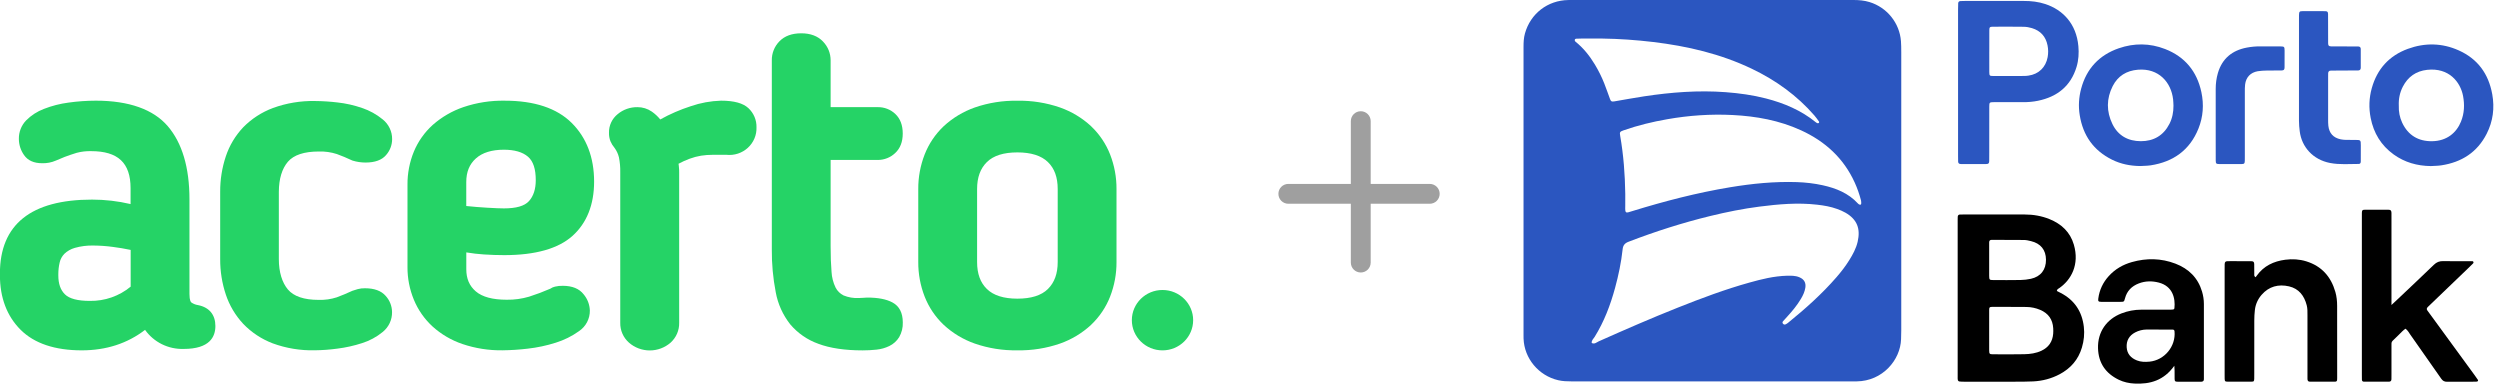 <svg width="246" height="38" viewBox="0 0 246 38" fill="none" xmlns="http://www.w3.org/2000/svg">
<g clip-path="url(#clip0_1381_15901)">
<path d="M19.485 30.022C19.244 29.987 19.015 29.895 18.818 29.753C18.789 29.73 18.643 29.585 18.643 28.932V19.611C18.643 16.485 17.923 14.065 16.51 12.417C15.096 10.768 12.697 9.906 9.438 9.906C8.535 9.907 7.632 9.971 6.738 10.096C5.911 10.204 5.101 10.412 4.326 10.715C3.662 10.964 3.061 11.353 2.565 11.855C2.098 12.345 1.844 12.996 1.857 13.668C1.858 14.235 2.034 14.789 2.362 15.254C2.731 15.79 3.327 16.061 4.144 16.061C4.608 16.076 5.07 15.988 5.494 15.803L6.364 15.44C6.75 15.294 7.151 15.159 7.546 15.038C8.008 14.916 8.486 14.86 8.964 14.873C11.613 14.873 12.848 16.029 12.848 18.513V20.08C11.606 19.788 10.333 19.64 9.056 19.641C3.041 19.641 -0.008 22.091 -0.008 26.923V27.067C-0.008 29.293 0.679 31.107 2.031 32.453C3.383 33.8 5.413 34.474 8.046 34.474C10.447 34.474 12.539 33.796 14.273 32.459C14.698 33.057 15.268 33.542 15.93 33.87C16.593 34.197 17.329 34.357 18.07 34.335C20.652 34.335 21.194 33.131 21.194 32.081C21.194 30.987 20.606 30.242 19.485 30.022ZM12.857 28.207C11.732 29.136 10.303 29.634 8.834 29.608C7.646 29.608 6.827 29.392 6.391 28.964C5.955 28.537 5.739 27.925 5.739 27.109V26.972C5.739 26.589 5.783 26.206 5.87 25.833C5.941 25.512 6.101 25.216 6.331 24.978C6.619 24.704 6.971 24.504 7.355 24.393C7.956 24.222 8.581 24.144 9.207 24.161C9.841 24.166 10.475 24.211 11.104 24.296C11.683 24.37 12.281 24.469 12.857 24.591V28.207Z" fill="#25D366"/>
<path d="M28.331 15.914C28.91 15.246 29.926 14.908 31.376 14.908C31.975 14.889 32.573 14.973 33.143 15.157C33.623 15.333 34.128 15.537 34.647 15.785L34.697 15.804C35.109 15.93 35.538 15.994 35.97 15.994C36.89 15.994 37.569 15.749 37.983 15.265C38.371 14.831 38.585 14.272 38.585 13.694C38.589 13.321 38.508 12.952 38.346 12.615C38.185 12.277 37.948 11.98 37.654 11.746C37.053 11.253 36.366 10.873 35.627 10.625C34.841 10.353 34.027 10.17 33.199 10.08C32.468 9.993 31.733 9.946 30.997 9.94C29.584 9.912 28.179 10.146 26.854 10.629C25.749 11.042 24.751 11.691 23.93 12.528C23.156 13.348 22.572 14.324 22.22 15.388C21.847 16.511 21.66 17.686 21.666 18.868V25.501C21.66 26.683 21.847 27.858 22.22 28.981C22.574 30.049 23.156 31.031 23.927 31.86C24.737 32.706 25.728 33.363 26.829 33.784C28.149 34.268 29.55 34.5 30.958 34.469C31.704 34.461 32.45 34.406 33.189 34.306C34.018 34.203 34.835 34.021 35.629 33.763C36.369 33.53 37.056 33.158 37.654 32.669C37.948 32.433 38.184 32.134 38.344 31.794C38.504 31.455 38.584 31.085 38.577 30.711C38.573 30.122 38.35 29.554 37.951 29.116C37.52 28.618 36.836 28.365 35.916 28.365C35.675 28.359 35.435 28.387 35.203 28.449C35.044 28.496 34.871 28.551 34.682 28.612L34.637 28.631C34.13 28.867 33.623 29.078 33.135 29.258C32.566 29.442 31.968 29.527 31.369 29.509C29.92 29.509 28.896 29.163 28.326 28.481C27.755 27.799 27.438 26.772 27.438 25.501V18.868C27.446 17.595 27.745 16.602 28.331 15.914Z" fill="#25D366"/>
<path d="M47.603 25.037C48.287 25.082 48.968 25.105 49.626 25.105C52.682 25.105 54.939 24.465 56.339 23.206C57.739 21.947 58.46 20.139 58.46 17.875C58.46 15.498 57.719 13.555 56.26 12.1C54.8 10.645 52.582 9.908 49.674 9.908C48.287 9.883 46.907 10.097 45.595 10.541C44.485 10.921 43.463 11.515 42.587 12.286C41.779 13.015 41.144 13.911 40.728 14.909C40.301 15.95 40.087 17.063 40.097 18.185V26.273C40.09 27.38 40.304 28.477 40.728 29.502C41.139 30.496 41.765 31.391 42.562 32.125C43.411 32.893 44.412 33.481 45.502 33.851C46.769 34.279 48.101 34.489 49.441 34.47C50.27 34.461 51.097 34.407 51.92 34.309C52.861 34.204 53.788 34.007 54.688 33.72C55.51 33.464 56.284 33.079 56.981 32.58C57.312 32.355 57.582 32.053 57.767 31.7C57.952 31.348 58.046 30.956 58.041 30.56C58.024 29.973 57.808 29.408 57.426 28.957C56.996 28.404 56.306 28.123 55.38 28.123C55.121 28.117 54.861 28.145 54.609 28.205C54.445 28.242 54.291 28.31 54.154 28.406C53.472 28.704 52.775 28.966 52.065 29.192C51.35 29.403 50.607 29.505 49.861 29.494C48.478 29.494 47.454 29.219 46.82 28.674C46.185 28.129 45.884 27.422 45.884 26.494V24.836C46.471 24.936 47.047 24.999 47.603 25.037ZM45.88 17.917C45.88 16.922 46.189 16.162 46.824 15.592C47.458 15.023 48.384 14.732 49.579 14.732C50.621 14.732 51.419 14.962 51.947 15.414C52.476 15.866 52.719 16.635 52.719 17.733C52.719 18.606 52.495 19.298 52.052 19.788C51.608 20.278 50.788 20.506 49.579 20.506C49.246 20.506 48.683 20.483 47.907 20.437C47.24 20.399 46.557 20.342 45.88 20.272V17.917Z" fill="#25D366"/>
<path d="M70.945 9.906C69.931 9.937 68.928 10.12 67.971 10.451C66.929 10.787 65.923 11.223 64.969 11.754C64.729 11.458 64.448 11.197 64.134 10.979C63.721 10.693 63.228 10.541 62.724 10.544C62.014 10.534 61.324 10.777 60.782 11.228C60.505 11.451 60.284 11.733 60.135 12.053C59.987 12.373 59.914 12.722 59.924 13.074C59.917 13.357 59.967 13.639 60.07 13.904C60.166 14.131 60.296 14.342 60.456 14.531C60.668 14.815 60.82 15.137 60.903 15.48C61 15.964 61.043 16.456 61.033 16.948V31.762C61.025 32.129 61.097 32.493 61.244 32.83C61.391 33.166 61.611 33.468 61.887 33.714C62.452 34.209 63.182 34.483 63.938 34.483C64.694 34.483 65.424 34.209 65.989 33.714C66.261 33.467 66.477 33.166 66.622 32.83C66.767 32.494 66.838 32.132 66.83 31.767V16.954C66.83 16.791 66.83 16.62 66.805 16.439C66.805 16.339 66.783 16.229 66.768 16.113C67.118 15.924 67.48 15.759 67.854 15.621C68.221 15.484 68.601 15.383 68.987 15.319C69.367 15.261 69.749 15.232 70.133 15.233H71.483C71.864 15.274 72.249 15.233 72.613 15.114C72.976 14.994 73.31 14.8 73.59 14.542C73.871 14.285 74.091 13.972 74.238 13.623C74.385 13.274 74.453 12.899 74.439 12.521C74.447 12.172 74.381 11.825 74.245 11.502C74.109 11.179 73.906 10.888 73.649 10.647C73.12 10.151 72.237 9.906 70.945 9.906Z" fill="#25D366"/>
<path d="M109.235 15.199C108.827 14.155 108.192 13.21 107.374 12.432L107.357 12.413C106.479 11.602 105.441 10.977 104.308 10.577C102.96 10.112 101.539 9.887 100.111 9.912V9.912C98.684 9.887 97.264 10.112 95.917 10.577C94.783 10.977 93.745 11.602 92.866 12.413L92.847 12.432C92.029 13.21 91.394 14.155 90.986 15.199C90.563 16.286 90.35 17.441 90.357 18.605V25.78C90.35 26.943 90.563 28.098 90.986 29.185C91.394 30.23 92.029 31.174 92.847 31.952L92.866 31.971C93.744 32.783 94.782 33.408 95.917 33.807C97.264 34.273 98.684 34.498 100.111 34.472V34.472C101.539 34.498 102.96 34.272 104.308 33.807C105.441 33.408 106.479 32.783 107.357 31.971V31.971L107.374 31.952C108.192 31.174 108.827 30.23 109.235 29.185C109.658 28.098 109.871 26.943 109.864 25.78V18.605C109.871 17.441 109.658 16.286 109.235 15.199ZM104.078 25.78C104.078 26.93 103.76 27.798 103.114 28.438C102.468 29.078 101.455 29.388 100.111 29.388C98.767 29.388 97.759 29.071 97.111 28.438C96.463 27.806 96.146 26.94 96.146 25.78V18.605C96.146 17.452 96.465 16.584 97.111 15.946C97.757 15.308 98.769 14.996 100.111 14.996C101.454 14.996 102.464 15.313 103.114 15.946C103.764 16.578 104.078 17.446 104.078 18.605V25.78Z" fill="#25D366"/>
<path d="M87.817 29.761C87.214 29.438 86.402 29.281 85.335 29.281C85.235 29.281 85.098 29.29 84.924 29.305C84.784 29.32 84.643 29.327 84.502 29.326C83.99 29.352 83.478 29.264 83.004 29.07C82.666 28.9 82.391 28.629 82.221 28.295C81.986 27.811 81.851 27.285 81.823 26.749C81.764 26.071 81.733 25.22 81.733 24.223V15.74H86.361C87.003 15.744 87.621 15.501 88.083 15.062C88.579 14.606 88.83 13.96 88.83 13.142C88.83 12.323 88.589 11.679 88.108 11.223C87.878 11.002 87.604 10.827 87.304 10.71C87.004 10.594 86.684 10.537 86.361 10.543H81.733V5.942C81.737 5.249 81.467 4.582 80.979 4.083C80.47 3.547 79.75 3.277 78.84 3.277C77.93 3.277 77.213 3.538 76.705 4.056C76.458 4.305 76.264 4.6 76.134 4.924C76.004 5.248 75.94 5.594 75.947 5.942V24.542C75.935 25.955 76.064 27.366 76.333 28.755C76.541 29.905 77.031 30.989 77.758 31.913C78.495 32.787 79.457 33.451 80.543 33.835C81.679 34.26 83.139 34.477 84.88 34.477C85.336 34.478 85.792 34.454 86.246 34.405C86.686 34.361 87.115 34.24 87.513 34.047C87.911 33.853 88.246 33.55 88.477 33.176C88.732 32.733 88.856 32.228 88.835 31.719C88.832 30.781 88.492 30.122 87.817 29.761Z" fill="#25D366"/>
<path d="M114.39 34.476C116.056 34.476 117.406 33.146 117.406 31.505C117.406 29.865 116.056 28.535 114.39 28.535C112.724 28.535 111.374 29.865 111.374 31.505C111.374 33.146 112.724 34.476 114.39 34.476Z" fill="#25D366"/>
</g>
<path fill-rule="evenodd" clip-rule="evenodd" d="M132.922 25.836C132.922 26.376 133.359 26.814 133.899 26.814C134.439 26.814 134.876 26.376 134.876 25.836V20.05H140.686C141.226 20.05 141.664 19.613 141.664 19.073C141.664 18.533 141.226 18.096 140.686 18.096L134.876 18.096V11.923C134.876 11.383 134.439 10.945 133.899 10.945C133.359 10.945 132.922 11.383 132.922 11.923L132.922 18.096L126.773 18.096C126.233 18.096 125.795 18.533 125.795 19.073C125.795 19.613 126.233 20.05 126.773 20.05H132.922L132.922 25.836Z" fill="#9F9F9F"/>
<g clip-path="url(#clip1_1381_15901)">
<path d="M187.083 5.089C187.083 4.745 187.08 4.398 187.055 4.056C186.921 2.265 185.686 0.73 183.957 0.202C183.445 0.046 182.918 0 182.381 0C173.124 0.004 163.867 0.003 154.608 0.003C154.515 0.003 154.423 0.003 154.33 0.003C152.285 0.03 150.591 1.346 150.051 3.307C149.934 3.736 149.915 4.168 149.915 4.604C149.915 14.057 149.915 23.511 149.915 32.964C149.915 33.079 149.915 33.194 149.918 33.309C149.984 35.273 151.402 36.966 153.331 37.414C153.766 37.515 154.201 37.528 154.641 37.528C163.875 37.528 173.109 37.528 182.345 37.528C182.461 37.528 182.576 37.528 182.692 37.528C185.249 37.503 187 35.417 187.065 33.38C187.076 33.08 187.084 32.782 187.084 32.483C187.084 27.906 187.084 23.329 187.084 18.751C187.084 14.173 187.084 9.643 187.084 5.088L187.083 5.089ZM155.02 4.095C154.965 4.051 154.942 3.991 154.958 3.915C154.977 3.827 155.052 3.812 155.114 3.808C155.275 3.795 155.437 3.795 155.599 3.794C156.292 3.794 156.987 3.794 157.68 3.794C159.347 3.818 161.008 3.935 162.663 4.132C166.031 4.535 169.305 5.297 172.381 6.768C174.743 7.898 176.828 9.397 178.548 11.377C178.713 11.567 178.856 11.775 179.002 11.981C179.018 12.003 178.999 12.072 178.975 12.094C178.946 12.12 178.886 12.138 178.85 12.127C178.786 12.107 178.724 12.071 178.672 12.027C177.229 10.854 175.556 10.15 173.772 9.689C172.473 9.354 171.147 9.171 169.806 9.07C167.114 8.869 164.445 9.076 161.787 9.478C160.804 9.626 159.829 9.81 158.849 9.976C158.586 10.02 158.515 9.983 158.428 9.751C158.236 9.234 158.058 8.712 157.855 8.199C157.602 7.557 157.291 6.941 156.935 6.348C156.42 5.493 155.805 4.722 155.02 4.093V4.095ZM182.792 23.794C182.64 24.451 182.317 25.038 181.963 25.607C181.597 26.194 181.174 26.743 180.721 27.265C179.281 28.927 177.645 30.382 175.94 31.767C175.869 31.825 175.789 31.874 175.707 31.914C175.616 31.959 175.525 31.939 175.455 31.864C175.386 31.789 175.373 31.7 175.444 31.619C175.581 31.463 175.723 31.312 175.862 31.158C176.36 30.613 176.831 30.047 177.21 29.409C177.412 29.071 177.578 28.718 177.643 28.326C177.726 27.83 177.535 27.483 177.061 27.283C176.645 27.105 176.202 27.133 175.892 27.129C174.526 27.166 173.339 27.474 172.159 27.801C169.751 28.47 167.416 29.349 165.098 30.27C162.479 31.311 159.896 32.437 157.323 33.584C157.107 33.681 156.906 33.898 156.625 33.748C156.595 33.488 156.799 33.335 156.915 33.147C157.848 31.646 158.464 30.015 158.925 28.323C159.263 27.081 159.527 25.82 159.666 24.538C159.707 24.147 159.864 23.937 160.244 23.79C162.878 22.778 165.56 21.92 168.302 21.252C169.897 20.863 171.506 20.539 173.135 20.33C175.018 20.09 176.908 19.923 178.808 20.142C179.475 20.218 180.137 20.33 180.77 20.561C181.051 20.663 181.332 20.779 181.591 20.928C182.757 21.596 183.086 22.521 182.792 23.794ZM183.141 20.058C183.134 20.15 183.041 20.152 182.982 20.134C182.919 20.117 182.86 20.068 182.815 20.019C181.883 19.006 180.669 18.52 179.362 18.231C178.526 18.047 177.676 17.949 176.817 17.92C174.61 17.847 172.428 18.064 170.254 18.424C166.985 18.965 163.79 19.795 160.628 20.769C159.943 20.981 159.903 21.056 159.925 20.244C159.935 19.854 159.926 19.462 159.926 19.07C159.899 17.16 159.755 15.258 159.427 13.373C159.362 13.001 159.388 12.955 159.764 12.823C161.163 12.335 162.6 11.986 164.06 11.731C166.188 11.358 168.332 11.208 170.49 11.318C172.817 11.434 175.085 11.845 177.219 12.821C179.597 13.909 181.416 15.569 182.505 17.965C182.763 18.532 182.967 19.118 183.123 19.72C183.151 19.828 183.149 19.946 183.142 20.057L183.141 20.058Z" fill="#2B56C0"/>
<path d="M235.321 30.012C235.59 29.762 235.737 29.625 235.881 29.488C237.087 28.345 238.299 27.211 239.493 26.055C239.764 25.793 240.039 25.685 240.412 25.693C241.337 25.715 242.263 25.701 243.189 25.702C243.253 25.702 243.328 25.679 243.373 25.757C243.437 25.866 243.351 25.921 243.289 25.983C243.126 26.145 242.959 26.305 242.794 26.465C241.613 27.599 240.431 28.734 239.249 29.869C239.133 29.981 239.016 30.092 238.9 30.204C238.787 30.313 238.754 30.427 238.861 30.564C238.974 30.709 239.079 30.86 239.188 31.009C240.628 32.981 242.068 34.952 243.508 36.925C243.616 37.073 243.725 37.221 243.825 37.377C243.865 37.44 243.835 37.512 243.767 37.536C243.704 37.559 243.631 37.559 243.561 37.559C242.635 37.559 241.71 37.554 240.784 37.565C240.525 37.568 240.364 37.474 240.217 37.264C239.205 35.807 238.184 34.358 237.162 32.909C237.03 32.724 236.933 32.509 236.696 32.342C236.464 32.499 236.275 32.722 236.065 32.921C235.848 33.127 235.631 33.334 235.421 33.547C235.294 33.675 235.323 33.845 235.321 34.003C235.32 34.946 235.321 35.889 235.321 36.832C235.321 36.994 235.32 37.155 235.318 37.315C235.318 37.487 235.217 37.559 235.058 37.559C234.247 37.559 233.439 37.559 232.628 37.559C232.495 37.559 232.414 37.499 232.411 37.358C232.408 37.197 232.407 37.035 232.407 36.876C232.407 31.701 232.407 26.527 232.407 21.353C232.407 21.214 232.404 21.076 232.408 20.939C232.418 20.692 232.456 20.641 232.676 20.64C233.463 20.636 234.249 20.636 235.036 20.64C235.245 20.641 235.311 20.721 235.32 20.939C235.326 21.124 235.321 21.308 235.321 21.491C235.321 24.043 235.321 26.596 235.321 29.149V30.012Z" fill="black"/>
<path d="M221.953 27.283C221.985 27.238 222.024 27.184 222.063 27.129C222.752 26.166 223.731 25.705 224.876 25.557C225.569 25.468 226.264 25.506 226.937 25.715C228.456 26.186 229.371 27.23 229.8 28.728C229.928 29.175 229.973 29.631 229.974 30.092C229.978 32.459 229.978 34.827 229.978 37.194C229.978 37.263 229.978 37.332 229.97 37.4C229.955 37.505 229.886 37.555 229.783 37.555C228.951 37.557 228.117 37.56 227.285 37.557C227.113 37.557 227.054 37.444 227.055 37.282C227.06 36.8 227.055 36.316 227.055 35.833C227.055 34.224 227.055 32.616 227.055 31.006C227.055 30.684 227.064 30.361 226.983 30.046C226.744 29.108 226.214 28.403 225.241 28.178C224.203 27.939 223.264 28.178 222.54 29.012C222.17 29.44 221.944 29.942 221.88 30.504C221.841 30.845 221.822 31.19 221.822 31.534C221.817 33.258 221.82 34.983 221.82 36.706C221.82 36.89 221.822 37.074 221.817 37.257C221.809 37.514 221.781 37.554 221.549 37.555C220.763 37.56 219.976 37.561 219.19 37.555C218.943 37.554 218.917 37.519 218.907 37.272C218.901 37.133 218.904 36.995 218.904 36.858C218.904 33.387 218.904 29.916 218.904 26.447C218.904 25.627 218.853 25.698 219.646 25.698C220.271 25.698 220.895 25.695 221.52 25.701C221.74 25.704 221.809 25.773 221.815 25.989C221.824 26.31 221.817 26.632 221.821 26.953C221.821 27.061 221.788 27.185 221.953 27.279V27.283Z" fill="black"/>
<path d="M205.049 32.156C204.874 30.659 204.134 29.53 202.775 28.826C202.652 28.762 202.528 28.702 202.392 28.634C202.418 28.441 202.545 28.408 202.635 28.346C203.801 27.542 204.641 26.037 204.066 24.07C203.704 22.835 202.845 22.036 201.671 21.561C200.893 21.246 200.074 21.106 199.233 21.106C197.22 21.106 195.207 21.106 193.194 21.106C193.078 21.106 192.962 21.103 192.847 21.11C192.711 21.119 192.646 21.204 192.641 21.335C192.638 21.427 192.635 21.519 192.635 21.61C192.635 26.761 192.635 31.911 192.635 37.062C192.635 37.178 192.627 37.296 192.651 37.405C192.663 37.457 192.735 37.527 192.789 37.535C192.948 37.558 193.11 37.56 193.271 37.56C194.867 37.562 196.463 37.563 198.061 37.56C198.732 37.559 199.404 37.565 200.074 37.53C200.984 37.483 201.854 37.257 202.661 36.829C203.752 36.252 204.505 35.389 204.859 34.2C205.06 33.531 205.13 32.846 205.049 32.154V32.156ZM195.734 25.568H195.735C195.735 24.995 195.735 24.42 195.735 23.847C195.735 23.682 195.813 23.6 195.985 23.601C197.048 23.605 198.11 23.601 199.172 23.614C199.399 23.617 199.629 23.673 199.854 23.728C200.806 23.958 201.315 24.592 201.325 25.546C201.336 26.532 200.815 27.215 199.849 27.432C199.514 27.507 199.163 27.544 198.819 27.552C197.919 27.569 197.017 27.562 196.117 27.557C195.77 27.556 195.739 27.523 195.735 27.153C195.729 26.625 195.735 26.098 195.735 25.569L195.734 25.568ZM202.033 32.843C201.969 33.616 201.59 34.174 200.88 34.511C200.344 34.765 199.771 34.84 199.195 34.854C198.156 34.878 197.116 34.865 196.075 34.861C195.779 34.861 195.738 34.814 195.735 34.482C195.729 33.816 195.734 33.151 195.734 32.484C195.734 31.817 195.731 31.152 195.735 30.486C195.737 30.24 195.776 30.201 196.01 30.198C196.425 30.192 196.842 30.195 197.258 30.196C197.974 30.199 198.69 30.201 199.406 30.206C199.874 30.211 200.324 30.309 200.754 30.49C201.553 30.827 201.982 31.43 202.036 32.291C202.048 32.474 202.047 32.66 202.033 32.841V32.843Z" fill="black"/>
<path d="M216.863 29.911C216.863 29.495 216.798 29.084 216.681 28.689C216.278 27.335 215.367 26.441 214.064 25.943C212.659 25.406 211.224 25.38 209.778 25.788C208.891 26.037 208.122 26.484 207.502 27.167C206.929 27.797 206.581 28.537 206.471 29.383C206.437 29.645 206.489 29.699 206.769 29.702C207.393 29.708 208.018 29.708 208.642 29.702C209.002 29.699 209.011 29.695 209.102 29.349C209.293 28.624 209.769 28.154 210.454 27.89C211.098 27.64 211.769 27.635 212.431 27.807C213.795 28.166 214.067 29.351 213.963 30.32C213.954 30.403 213.889 30.448 213.83 30.455C213.694 30.474 213.554 30.471 213.415 30.472C212.513 30.472 211.612 30.474 210.708 30.472C210.031 30.472 209.377 30.595 208.746 30.841C207.287 31.41 206.399 32.665 206.445 34.266C206.487 35.721 207.189 36.738 208.489 37.369C208.972 37.603 209.496 37.714 210.028 37.742C211.565 37.821 212.917 37.443 213.953 35.991C213.967 36.238 213.978 36.346 213.979 36.453C213.982 36.729 213.976 37.004 213.982 37.281C213.988 37.517 214.025 37.557 214.268 37.56C215.031 37.566 215.795 37.562 216.558 37.562C216.581 37.562 216.604 37.562 216.627 37.56C216.797 37.548 216.872 37.456 216.863 37.291C216.86 37.245 216.863 37.199 216.863 37.153C216.863 34.74 216.863 32.327 216.863 29.914V29.911ZM211.5 35.586C211.085 35.627 210.669 35.622 210.269 35.464C209.68 35.231 209.308 34.822 209.266 34.182C209.222 33.525 209.507 33.023 210.098 32.711C210.449 32.525 210.832 32.43 211.231 32.426C211.625 32.422 212.018 32.426 212.412 32.426C212.412 32.426 212.412 32.429 212.412 32.43C212.875 32.43 213.338 32.428 213.801 32.432C213.902 32.432 213.963 32.495 213.973 32.603C214.111 34.083 212.989 35.444 211.502 35.588L211.5 35.586Z" fill="black"/>
<path d="M226.22 6.923C226.22 5.268 226.22 3.613 226.22 1.958C226.22 1.797 226.216 1.636 226.222 1.476C226.233 1.148 226.269 1.1 226.569 1.097C227.308 1.092 228.049 1.093 228.789 1.099C229.015 1.1 229.08 1.165 229.081 1.39C229.088 2.194 229.083 2.999 229.087 3.803C229.091 4.652 229.003 4.561 229.877 4.567C230.593 4.571 231.311 4.57 232.028 4.571C232.188 4.571 232.298 4.643 232.298 4.813C232.301 5.434 232.3 6.054 232.298 6.675C232.298 6.84 232.206 6.931 232.043 6.933C231.397 6.938 230.748 6.938 230.101 6.941C229.847 6.941 229.592 6.943 229.339 6.95C229.172 6.954 229.094 7.054 229.091 7.215C229.088 7.353 229.087 7.491 229.087 7.628C229.087 9.007 229.087 10.386 229.087 11.766C229.087 11.973 229.087 12.18 229.11 12.385C229.196 13.112 229.596 13.552 230.317 13.709C230.497 13.748 230.683 13.76 230.867 13.765C231.168 13.774 231.469 13.765 231.769 13.768C232.297 13.775 232.301 13.777 232.304 14.307C232.307 14.835 232.304 15.364 232.301 15.893C232.301 16.017 232.253 16.132 232.111 16.132C231.167 16.132 230.22 16.219 229.277 16.037C227.598 15.713 226.485 14.468 226.293 12.916C226.251 12.573 226.217 12.232 226.219 11.887C226.22 10.232 226.219 8.577 226.219 6.923H226.22Z" fill="#2B56C0"/>
<path d="M218.025 11.994C218.025 10.912 218.027 9.831 218.025 8.75C218.025 8.217 218.093 7.695 218.242 7.185C218.662 5.757 219.646 4.956 221.089 4.683C221.543 4.596 222.005 4.556 222.469 4.563C223.118 4.575 223.766 4.562 224.414 4.568C224.77 4.572 224.799 4.604 224.804 4.974C224.809 5.525 224.808 6.078 224.801 6.631C224.798 6.855 224.73 6.927 224.517 6.932C224.031 6.942 223.545 6.932 223.058 6.942C222.759 6.949 222.455 6.959 222.161 7.009C221.451 7.133 221.011 7.597 220.919 8.307C220.888 8.556 220.893 8.812 220.892 9.064C220.891 11.157 220.892 13.251 220.892 15.345C220.892 15.507 220.896 15.668 220.889 15.829C220.877 16.091 220.831 16.142 220.55 16.144C219.833 16.152 219.115 16.152 218.397 16.144C218.074 16.142 218.031 16.1 218.028 15.789C218.022 15.03 218.025 14.27 218.025 13.511C218.025 13.004 218.025 12.499 218.025 11.992V11.994Z" fill="#2B56C0"/>
<path d="M204.512 4.542C204.312 2.322 202.972 0.965 201.266 0.4C200.579 0.173 199.871 0.092 199.149 0.094C197.207 0.098 195.263 0.094 193.321 0.095C193.182 0.095 193.043 0.098 192.906 0.105C192.774 0.112 192.692 0.186 192.686 0.317C192.676 0.523 192.673 0.73 192.673 0.936C192.673 3.326 192.673 5.716 192.673 8.106C192.673 10.496 192.673 12.886 192.673 15.276C192.673 15.483 192.674 15.689 192.679 15.896C192.683 16.064 192.78 16.141 192.944 16.141C193.776 16.141 194.609 16.145 195.441 16.141C195.667 16.141 195.731 16.073 195.738 15.856C195.747 15.581 195.742 15.304 195.742 15.028C195.742 13.511 195.739 11.995 195.745 10.477C195.745 10.078 195.773 10.055 196.184 10.052C197.132 10.046 198.079 10.044 199.029 10.052C199.541 10.058 200.046 10.018 200.545 9.914C202.44 9.52 203.762 8.471 204.332 6.587C204.535 5.917 204.574 5.228 204.512 4.538V4.542ZM201.489 5.621C201.308 6.621 200.608 7.304 199.593 7.442C199.456 7.461 199.317 7.474 199.179 7.475C198.165 7.48 197.149 7.484 196.134 7.478C195.773 7.477 195.751 7.451 195.747 7.074C195.741 6.408 195.745 5.743 195.745 5.08H195.747C195.747 4.368 195.742 3.659 195.75 2.947C195.752 2.682 195.807 2.631 196.082 2.629C197.097 2.625 198.113 2.619 199.127 2.635C199.401 2.639 199.681 2.688 199.943 2.767C200.79 3.024 201.304 3.595 201.477 4.459C201.554 4.843 201.56 5.229 201.489 5.619V5.621Z" fill="#2B56C0"/>
<path d="M245.235 9.265C244.875 7.269 243.807 5.792 241.935 4.956C240.299 4.224 238.611 4.194 236.933 4.807C235.091 5.481 233.912 6.788 233.385 8.67C233.113 9.639 233.08 10.618 233.274 11.606C233.564 13.091 234.297 14.305 235.535 15.198C236.621 15.979 237.849 16.326 239.184 16.341C239.529 16.319 239.88 16.322 240.221 16.27C242.225 15.968 243.765 14.983 244.691 13.159C245.315 11.931 245.481 10.622 245.237 9.268L245.235 9.265ZM242.165 11.957C241.717 13.064 240.774 13.877 239.311 13.895C237.967 13.912 236.955 13.312 236.375 12.075C236.127 11.547 236.022 10.982 236.042 10.391C236.014 9.743 236.137 9.115 236.438 8.529C236.939 7.556 237.736 6.993 238.833 6.872C240.982 6.637 242.11 8.075 242.366 9.448C242.525 10.304 242.492 11.141 242.165 11.954V11.957Z" fill="#2B56C0"/>
<path d="M216.616 9.066C216.179 7.024 214.999 5.582 213.037 4.821C211.538 4.24 209.998 4.227 208.484 4.752C206.557 5.422 205.312 6.756 204.785 8.727C204.557 9.581 204.503 10.444 204.644 11.323C204.962 13.329 206 14.81 207.836 15.719C208.7 16.146 209.626 16.326 210.59 16.338C210.936 16.316 211.286 16.32 211.627 16.269C213.859 15.926 215.475 14.768 216.325 12.659C216.792 11.5 216.876 10.291 216.616 9.067V9.066ZM213.468 12.197C212.885 13.336 211.921 13.893 210.665 13.893C209.41 13.893 208.418 13.353 207.861 12.203C207.263 10.97 207.267 9.702 207.887 8.478C208.393 7.479 209.248 6.949 210.379 6.859C212.423 6.696 213.64 8.1 213.834 9.775C213.857 9.981 213.859 10.189 213.87 10.395C213.873 11.027 213.759 11.63 213.47 12.196L213.468 12.197Z" fill="#2B56C0"/>
</g>
<defs>
<clipPath id="clip0_1381_15901">
<rect width="117.406" height="31.199" fill="white" transform="translate(0 3.277)"/>
</clipPath>
<clipPath id="clip1_1381_15901">
<rect width="95.429" height="37.752" fill="white" transform="translate(149.915)"/>
</clipPath>
</defs>
</svg>
